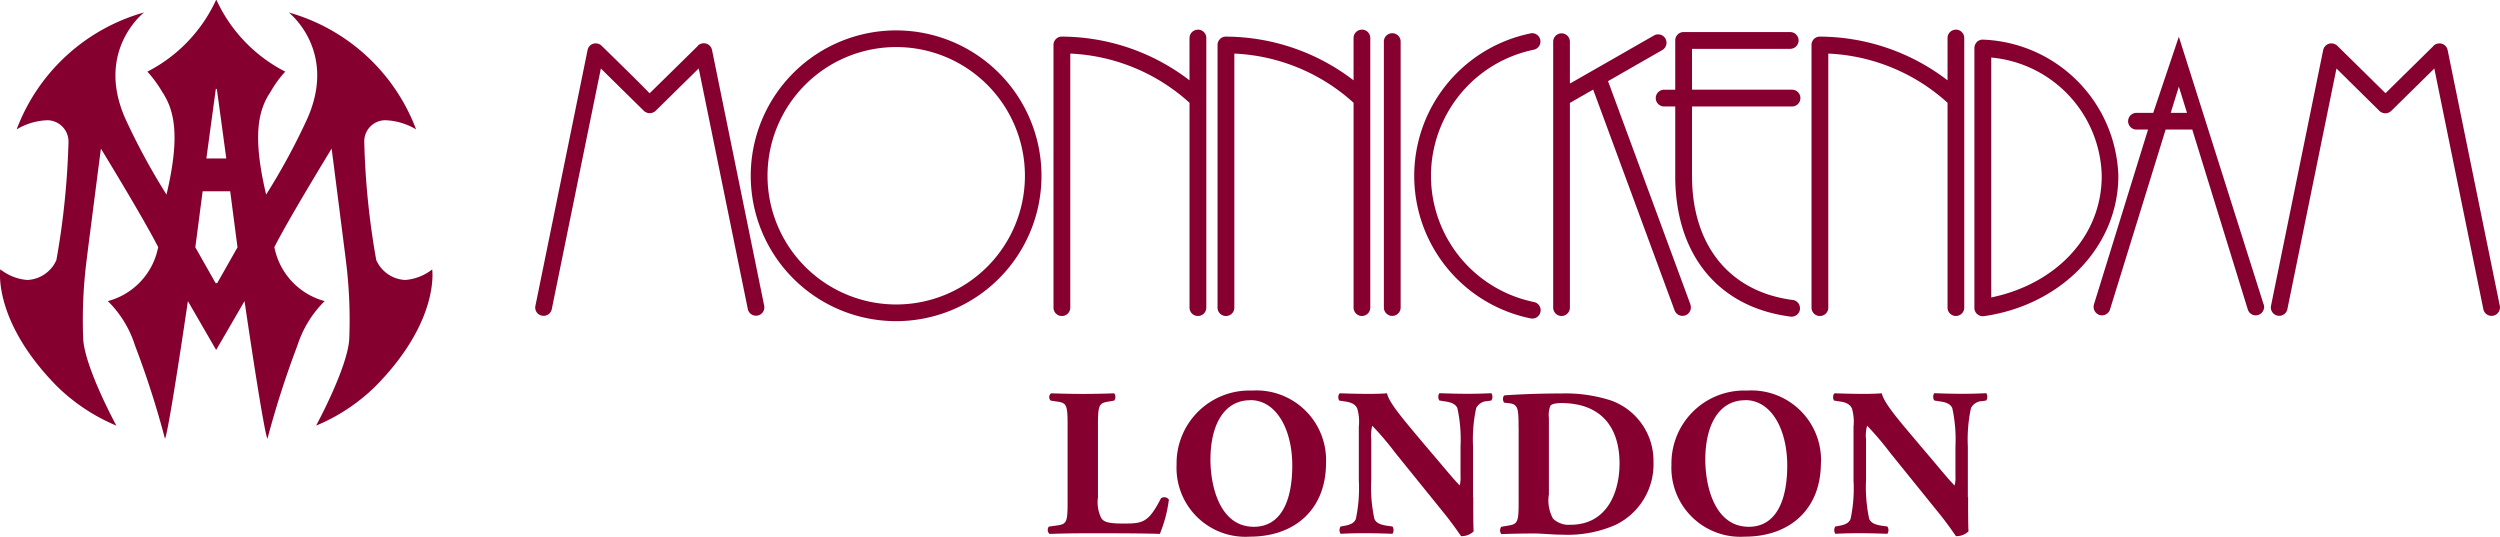 <svg xmlns="http://www.w3.org/2000/svg" width="209.532" height="44.978" viewBox="0 0 209.532 44.978">
  <g id="グループ_162" data-name="グループ 162" transform="translate(-956 -3909.457)">
    <path id="パス_26314" data-name="パス 26314" d="M578.879,231.521a3.026,3.026,0,0,0,.3,1.678c.23.3.554.435,1.84.435,1.61,0,2.1-.051,3.152-2.113a.468.468,0,0,1,.665.111,11.185,11.185,0,0,1-.758,2.871c-.937-.034-2.633-.051-4.081-.051h-2.377c-.818,0-1.7.017-2.795.051a.47.47,0,0,1-.051-.613l.673-.094c.8-.111.9-.247.9-1.892v-6.586c0-1.644-.1-1.8-.9-1.909l-.511-.077a.394.394,0,0,1,.034-.613q1.38.051,2.658.051c.852,0,1.738-.017,2.624-.051a.511.511,0,0,1,0,.613l-.46.077c-.792.128-.9.264-.9,1.909v6.2Z" transform="translate(469.131 3719.702)" fill="#86002f"/>
    <path id="パス_26315" data-name="パス 26315" d="M596.942,228.579c0,3.86-2.582,6.177-6.382,6.177a5.776,5.776,0,0,1-6.143-6.032,6.1,6.1,0,0,1,6.314-6.211A5.84,5.84,0,0,1,596.942,228.579Zm-6.348-5.257c-2.181,0-3.34,2.036-3.34,4.984,0,2.164.758,5.623,3.638,5.623,2.326,0,3.221-2.258,3.221-5.129,0-3.025-1.329-5.487-3.519-5.487Z" transform="translate(470.196 3719.679)" fill="#86002f"/>
    <path id="パス_26316" data-name="パス 26316" d="M607.942,231.437c0,1.159,0,2.266.034,2.854a1.441,1.441,0,0,1-1.048.4c-.017,0-.6-.9-1.432-1.926l-4.09-5.061a25.1,25.1,0,0,0-1.926-2.266,3.223,3.223,0,0,0-.085,1.133v3.434a12.342,12.342,0,0,0,.264,3.238c.153.375.562.494,1.022.571l.494.068a.57.57,0,0,1,0,.613c-.954-.034-1.662-.051-2.369-.051-.656,0-1.3.017-1.977.051a.553.553,0,0,1,0-.613l.307-.051c.477-.094.826-.213.971-.588a12.561,12.561,0,0,0,.247-3.238v-4.49a3.967,3.967,0,0,0-.128-1.508c-.136-.307-.392-.511-1.014-.6l-.494-.077c-.128-.145-.111-.562.068-.613.835.034,1.721.051,2.437.051.6,0,1.116-.017,1.491-.051.17.792,1.329,2.139,2.914,4.03l1.482,1.747c.775.92,1.3,1.542,1.7,1.951a2.679,2.679,0,0,0,.068-.8V227.2a12.388,12.388,0,0,0-.264-3.238c-.162-.366-.554-.494-1.031-.562l-.477-.077a.553.553,0,0,1,0-.613c.954.034,1.644.051,2.369.051.656,0,1.295-.017,1.985-.051a.553.553,0,0,1,0,.613l-.315.051a1.087,1.087,0,0,0-.954.579,12.388,12.388,0,0,0-.264,3.238v4.226Z" transform="translate(471.533 3719.701)" fill="#86002f"/>
    <path id="パス_26317" data-name="パス 26317" d="M610.406,225.642c0-1.687-.034-2.019-.852-2.1l-.332-.034c-.17-.094-.17-.6.043-.622,1.482-.094,2.863-.153,4.737-.153a12.389,12.389,0,0,1,4.124.579,5.368,5.368,0,0,1,3.587,5.138,5.639,5.639,0,0,1-3.169,5.291,9.948,9.948,0,0,1-4.473.826c-.835,0-1.713-.1-2.352-.1-.852,0-1.755.017-2.761.051a.511.511,0,0,1,0-.613l.554-.094c.792-.128.9-.264.9-1.892v-6.262Zm2.531,5.606a3.173,3.173,0,0,0,.358,1.977,1.9,1.9,0,0,0,1.466.511c3.059,0,4.107-2.726,4.107-5.129,0-3.187-1.679-5.07-4.882-5.07-.477,0-.818.085-.92.23a2.211,2.211,0,0,0-.119,1.022v6.458Z" transform="translate(472.87 3719.702)" fill="#86002f"/>
    <path id="パス_26318" data-name="パス 26318" d="M634.328,228.579c0,3.86-2.582,6.177-6.382,6.177a5.78,5.78,0,0,1-6.143-6.032,6.1,6.1,0,0,1,6.322-6.211,5.84,5.84,0,0,1,6.211,6.066Zm-6.348-5.257c-2.173,0-3.34,2.036-3.34,4.984,0,2.164.758,5.623,3.647,5.623,2.318,0,3.221-2.258,3.221-5.129,0-3.025-1.329-5.487-3.519-5.487Z" transform="translate(474.286 3719.679)" fill="#86002f"/>
    <path id="パス_26319" data-name="パス 26319" d="M645.329,231.437c0,1.159,0,2.266.034,2.854a1.441,1.441,0,0,1-1.048.4c-.017,0-.6-.9-1.431-1.926l-4.09-5.061a25.065,25.065,0,0,0-1.926-2.266,2.944,2.944,0,0,0-.094,1.133v3.434a12.737,12.737,0,0,0,.264,3.238c.162.375.562.494,1.031.571l.494.068a.553.553,0,0,1,0,.613c-.963-.034-1.661-.051-2.377-.051-.656,0-1.312.017-1.985.051a.57.57,0,0,1,0-.613l.307-.051c.477-.094.827-.213.971-.588a12.177,12.177,0,0,0,.247-3.238v-4.49a3.967,3.967,0,0,0-.128-1.508c-.136-.307-.392-.511-1.005-.6l-.494-.077c-.128-.145-.111-.562.068-.613.826.034,1.713.051,2.437.051.6,0,1.116-.017,1.491-.051.17.792,1.321,2.139,2.922,4.03L642.5,228.5c.775.92,1.287,1.542,1.7,1.951a2.691,2.691,0,0,0,.068-.8V227.2a12.393,12.393,0,0,0-.264-3.238c-.162-.366-.545-.494-1.031-.562l-.477-.077a.553.553,0,0,1,0-.613c.954.034,1.644.051,2.369.051.656,0,1.287-.017,1.985-.051a.569.569,0,0,1,0,.613l-.324.051a1.087,1.087,0,0,0-.954.579,12.38,12.38,0,0,0-.264,3.238v4.226Z" transform="translate(475.623 3719.701)" fill="#86002f"/>
    <path id="パス_26320" data-name="パス 26320" d="M549.605,196.483s-3.28,3.229-4.056,3.987c-.375-.4-.929-.946-1.755-1.764l-2.266-2.224a.726.726,0,0,0-.7-.17.681.681,0,0,0-.477.537l-4.371,21.428a.686.686,0,0,0,.545.826.694.694,0,0,0,.826-.545s3.655-17.927,4.115-20.167c1.167,1.15,3.6,3.544,3.6,3.544a.716.716,0,0,0,.988,0s2.445-2.4,3.612-3.553c.46,2.241,4.115,20.167,4.115,20.167a.7.7,0,1,0,1.372-.281l-4.371-21.428a.708.708,0,0,0-.486-.537.721.721,0,0,0-.7.17Z" transform="translate(464.895 3716.809)" fill="#86002f"/>
    <path id="パス_26321" data-name="パス 26321" d="M680.734,196.482s-3.255,3.2-4.039,3.979c-.784-.775-4.039-3.979-4.039-3.979a.726.726,0,0,0-.7-.17.708.708,0,0,0-.485.537L667.1,218.276a.7.7,0,1,0,1.372.281s3.655-17.927,4.115-20.167l3.6,3.553a.716.716,0,0,0,.988,0s2.437-2.4,3.613-3.553c.452,2.241,4.107,20.167,4.107,20.167a.7.7,0,0,0,1.38-.281l-4.371-21.428a.708.708,0,0,0-.486-.537.731.731,0,0,0-.7.17Z" transform="translate(479.24 3716.81)" fill="#86002f"/>
    <path id="パス_26322" data-name="パス 26322" d="M552.246,207.495a12.184,12.184,0,1,0,12.19-12.192A12.184,12.184,0,0,0,552.246,207.495Zm1.406,0a10.787,10.787,0,1,1,10.786,10.778,10.786,10.786,0,0,1-10.786-10.778Z" transform="translate(466.676 3716.702)" fill="#86002f"/>
    <path id="パス_26323" data-name="パス 26323" d="M644.911,196.189a.708.708,0,0,0-.221.511v21.786a.682.682,0,0,0,.247.528.727.727,0,0,0,.554.162c6.527-.937,11.264-5.879,11.264-11.758A11.8,11.8,0,0,0,645.423,196a.726.726,0,0,0-.52.187ZM646.1,197.5a10.187,10.187,0,0,1,9.262,9.918c0,5.1-3.86,9.074-9.262,10.19Z" transform="translate(476.79 3716.779)" fill="#86002f"/>
    <path id="パス_26324" data-name="パス 26324" d="M612.1,195.535a12.189,12.189,0,0,0,.026,23.882.7.7,0,0,0,.281-1.372,10.794,10.794,0,0,1-.017-21.147.7.7,0,0,0-.281-1.372Z" transform="translate(472.16 3716.726)" fill="#86002f"/>
    <path id="パス_26325" data-name="パス 26325" d="M587.224,195.249a.7.7,0,0,0-.707.7v3.544a17.651,17.651,0,0,0-10.718-3.664.693.693,0,0,0-.682.7v22.016a.7.7,0,0,0,.707.7.7.7,0,0,0,.7-.7V197.251a15.9,15.9,0,0,1,9.994,4.124v17.168a.7.7,0,0,0,.707.7.7.7,0,0,0,.7-.7v-22.6a.7.7,0,0,0-.7-.7Z" transform="translate(469.179 3716.697)" fill="#86002f"/>
    <path id="パス_26326" data-name="パス 26326" d="M599.611,195.249a.691.691,0,0,0-.7.7v3.544a17.665,17.665,0,0,0-10.718-3.664.693.693,0,0,0-.682.7v22.016a.7.7,0,0,0,.707.7.7.7,0,0,0,.7-.7V197.251a15.9,15.9,0,0,1,9.994,4.124v17.168a.7.7,0,1,0,1.4,0v-22.6a.7.7,0,0,0-.7-.7Z" transform="translate(470.535 3716.697)" fill="#86002f"/>
    <path id="パス_26327" data-name="パス 26327" d="M644.485,195.249a.691.691,0,0,0-.7.7v3.544a17.665,17.665,0,0,0-10.719-3.664.693.693,0,0,0-.682.7v22.016a.7.7,0,0,0,.707.7.7.7,0,0,0,.7-.7V197.251a15.9,15.9,0,0,1,9.994,4.124v17.168a.7.7,0,1,0,1.4,0v-22.6a.7.7,0,0,0-.7-.7Z" transform="translate(475.444 3716.697)" fill="#86002f"/>
    <path id="パス_26328" data-name="パス 26328" d="M600.077,196.216v22.289a.7.7,0,0,0,1.406,0V196.216a.7.7,0,0,0-.707-.7.7.7,0,0,0-.7.7Z" transform="translate(471.909 3716.726)" fill="#86002f"/>
    <path id="パス_26329" data-name="パス 26329" d="M624.374,218.257l-6.91-18.728,4.55-2.607a.7.7,0,0,0-.7-1.218l-7.046,4.03v-3.51a.7.7,0,1,0-1.4,0v22.289a.7.7,0,1,0,1.4,0v-17.16l1.951-1.116,6.825,18.506a.7.7,0,0,0,1.321-.486Z" transform="translate(473.309 3716.727)" fill="#86002f"/>
    <path id="パス_26330" data-name="パス 26330" d="M632.107,217.885c-5.3-.682-8.452-4.567-8.452-10.4v-5.819h8.384a.7.7,0,0,0,.7-.707.7.7,0,0,0-.7-.7h-8.384v-3.425h8.23a.7.7,0,1,0,0-1.406h-8.929a.7.7,0,0,0-.707.7v4.132h-.929a.7.7,0,1,0,0,1.406h.929v5.819c0,6.612,3.613,11.017,9.671,11.792a.708.708,0,0,0,.784-.613v-.085a.7.7,0,0,0-.6-.7Z" transform="translate(474.157 3716.716)" fill="#86002f"/>
    <path id="パス_26331" data-name="パス 26331" d="M667.945,218.221l-7.106-22.442-2.147,6.382h-1.406a.7.7,0,0,0,0,1.4h.971l-4.533,14.655a.717.717,0,0,0,.469.886.708.708,0,0,0,.878-.469l4.661-15.072h2.232l4.652,15.072a.7.7,0,0,0,.878.469.716.716,0,0,0,.46-.886Zm-7.787-16.061.682-2.2.682,2.2h-1.355Z" transform="translate(477.776 3716.755)" fill="#86002f"/>
    <path id="パス_26332" data-name="パス 26332" d="M531.766,215.576a4.176,4.176,0,0,1-2.283.895,2.794,2.794,0,0,1-2.42-1.67,65.059,65.059,0,0,1-1.005-9.918,1.771,1.771,0,0,1,1.772-1.8,5.384,5.384,0,0,1,2.573.767,16.067,16.067,0,0,0-10.676-9.8s4.1,3.178,1.559,8.9a54.644,54.644,0,0,1-3.451,6.365c-1.15-4.857-.69-7.038.366-8.605a9.18,9.18,0,0,1,1.235-1.7,12.718,12.718,0,0,1-5.768-6.015h-.026a12.727,12.727,0,0,1-5.76,6.015,9.935,9.935,0,0,1,1.244,1.7c1.048,1.568,1.508,3.749.358,8.605a55.389,55.389,0,0,1-3.451-6.365c-2.539-5.726,1.568-8.9,1.568-8.9a16.041,16.041,0,0,0-10.676,9.8,5.385,5.385,0,0,1,2.573-.767,1.789,1.789,0,0,1,1.772,1.8,66.113,66.113,0,0,1-1.014,9.918,2.8,2.8,0,0,1-2.428,1.67,4.135,4.135,0,0,1-2.275-.895s-.665,4.32,4.771,9.824a15.847,15.847,0,0,0,4.959,3.28s-2.6-4.771-2.778-7.208a39.725,39.725,0,0,1,.281-6.646c.111-.929,1.2-9.364,1.2-9.364s3.579,5.845,4.8,8.256a5.819,5.819,0,0,1-4.218,4.524,9.082,9.082,0,0,1,2.283,3.74,76,76,0,0,1,2.5,7.779s.145.537,1.926-11.519l2.36,4.081h.017l2.369-4.081c1.781,12.056,1.926,11.519,1.926,11.519a78.539,78.539,0,0,1,2.5-7.779,9.139,9.139,0,0,1,2.292-3.74,5.837,5.837,0,0,1-4.217-4.524c1.218-2.411,4.8-8.256,4.8-8.256s1.082,8.435,1.193,9.364a39.725,39.725,0,0,1,.281,6.646c-.179,2.437-2.778,7.208-2.778,7.208a15.66,15.66,0,0,0,4.959-3.28c5.444-5.5,4.771-9.824,4.771-9.824Zm-18.14-15.115h.077l.792,5.828h-1.67l.792-5.828Zm.094,16.274H513.6l-1.7-3,.613-4.7h2.309l.613,4.7-1.7,3Z" transform="translate(460.471 3716.451)" fill="#86002f"/>
  </g>
</svg>
